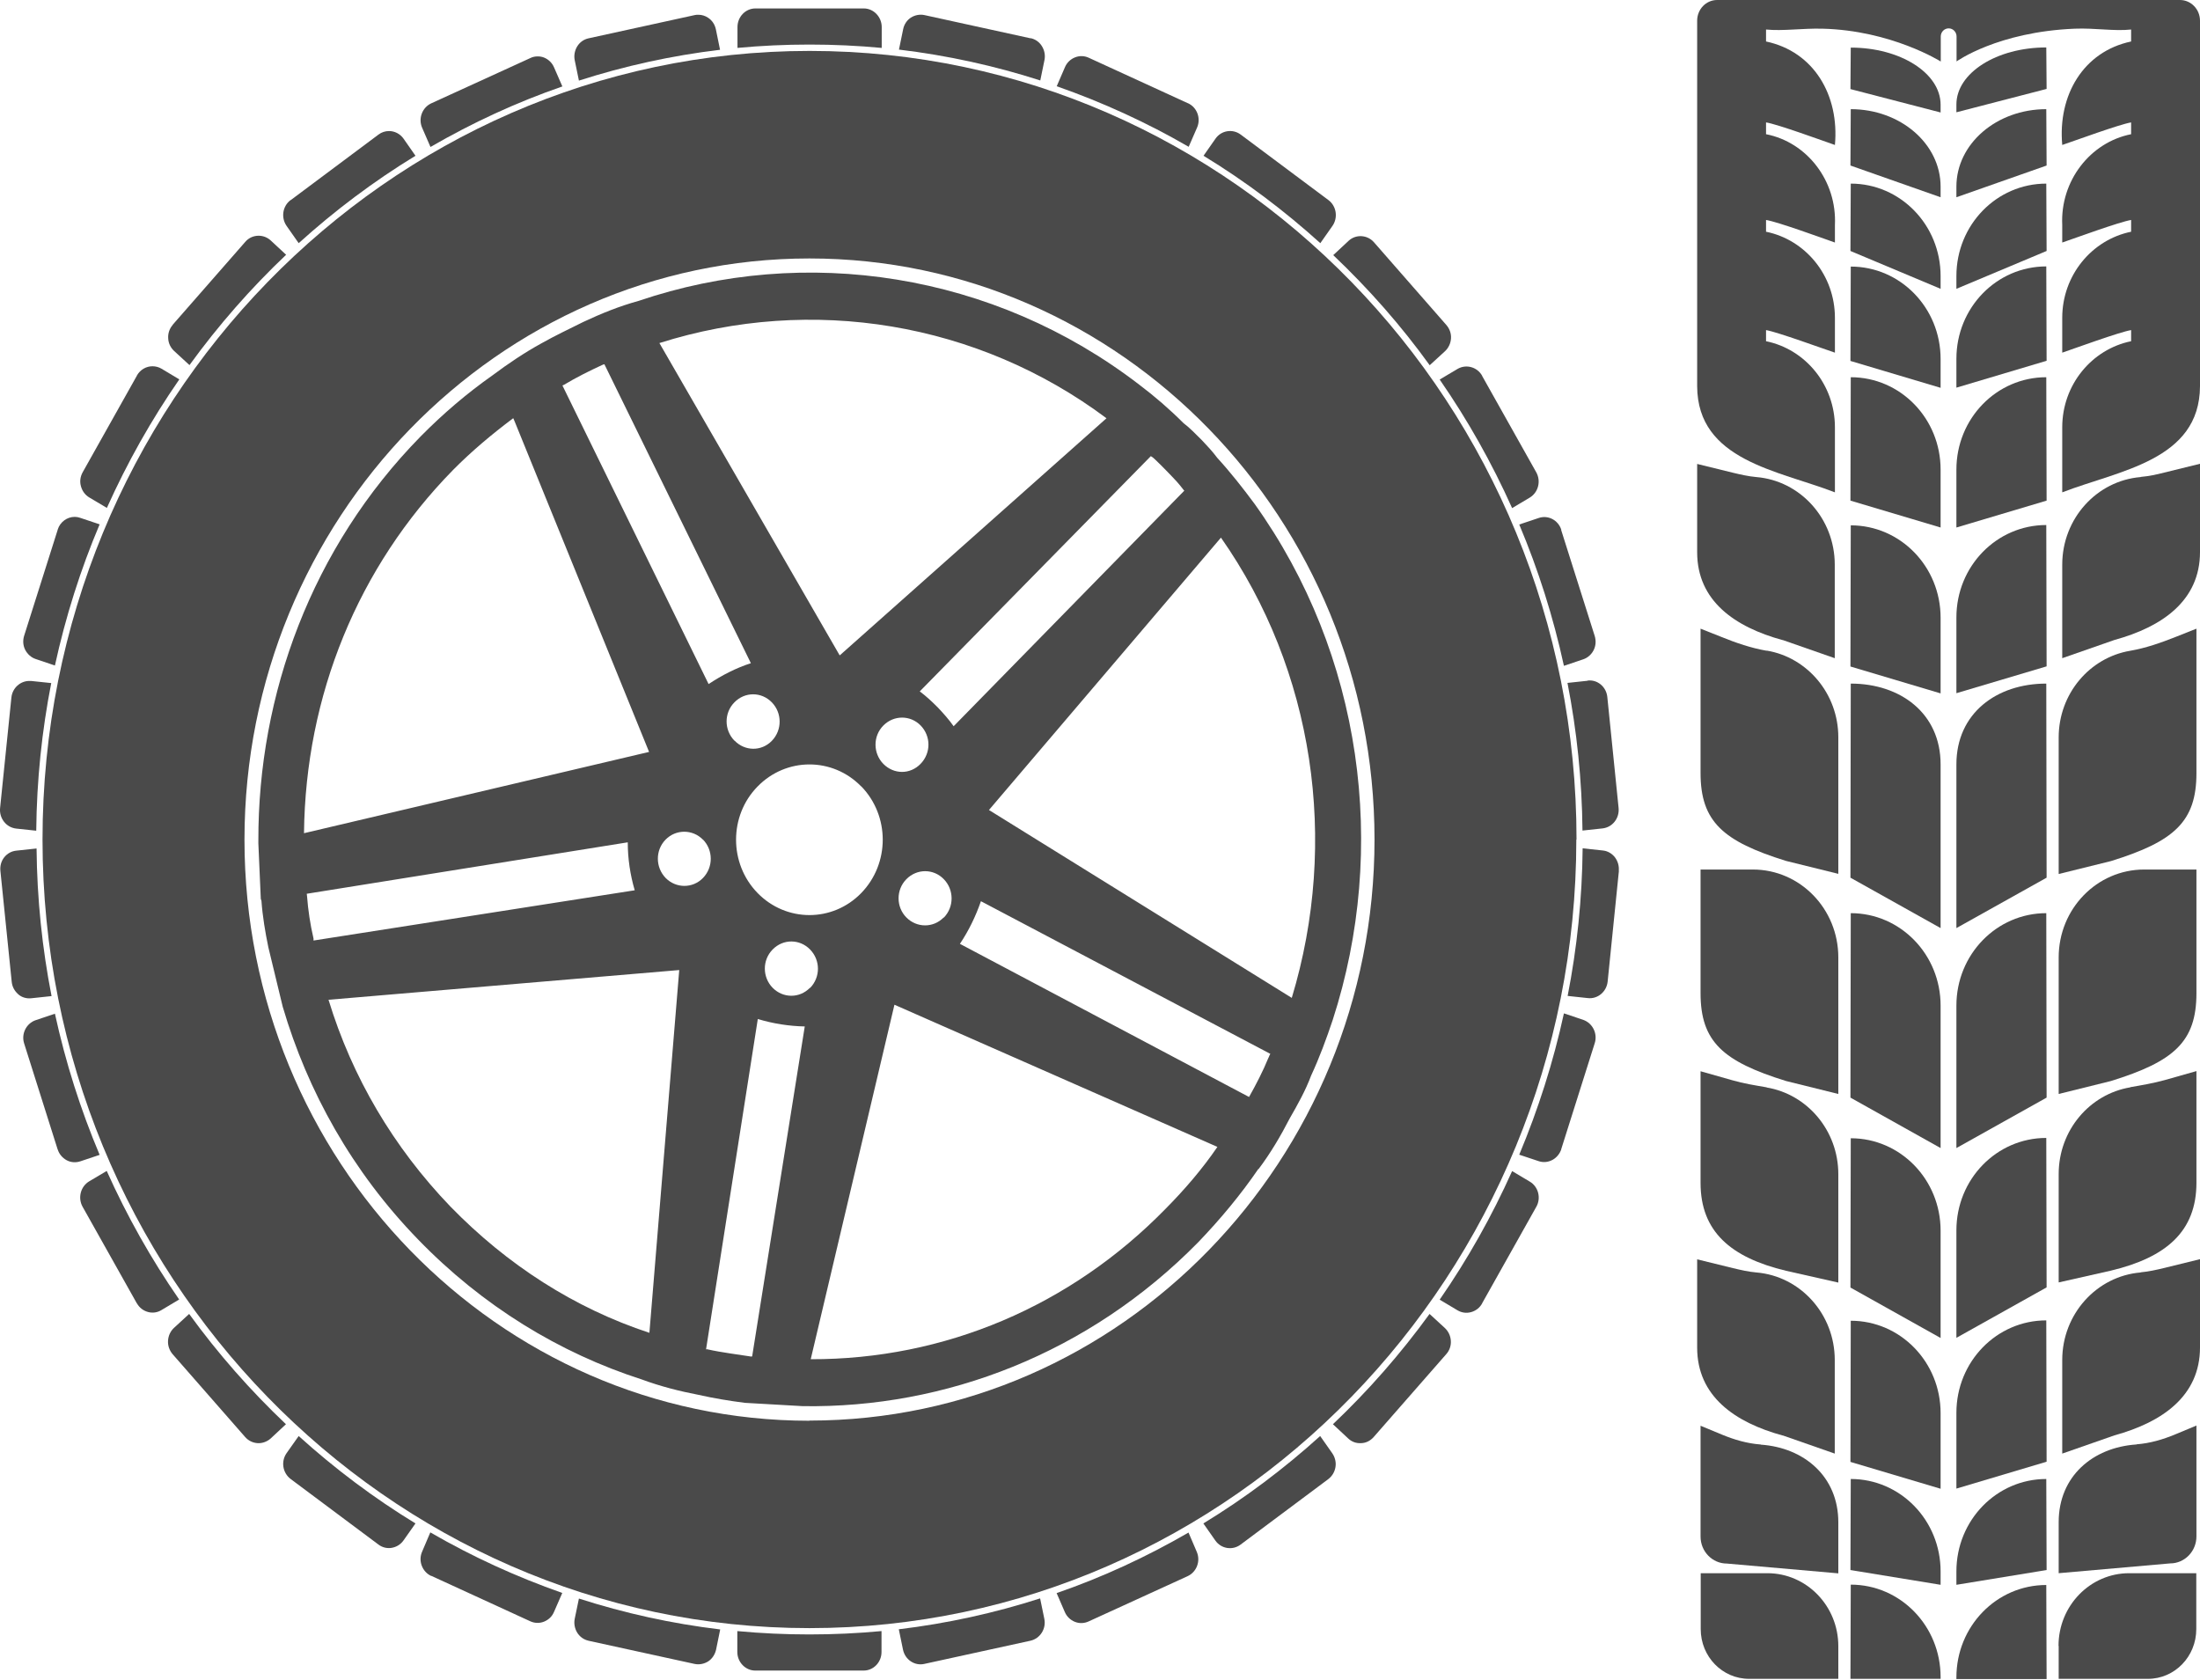 <svg width="55" height="42" viewBox="0 0 55 42" fill="none" xmlns="http://www.w3.org/2000/svg">
<path d="M54.911 21.737H53.605C52.423 21.737 51.467 22.72 51.467 23.935V27.348L52.774 27.024C54.351 26.535 54.911 26.042 54.911 24.827V21.737Z" fill="#4A4A4A"/>
<path d="M48.91 25.138V28.7L51.165 27.439L51.157 22.828C49.914 22.828 48.91 23.861 48.91 25.138Z" fill="#4A4A4A"/>
<path d="M54.911 15.716L54.387 15.924C54.02 16.069 53.645 16.201 53.258 16.268C52.241 16.438 51.467 17.342 51.467 18.437V21.849L52.774 21.526C54.351 21.037 54.911 20.543 54.911 19.328V15.716Z" fill="#4A4A4A"/>
<path d="M48.91 19.108V23.201L51.165 21.941L51.157 17.089C49.914 17.089 48.91 17.831 48.91 19.108Z" fill="#4A4A4A"/>
<path d="M53.258 27.182C52.241 27.352 51.467 28.256 51.467 29.351V32.059L52.774 31.764C54.157 31.433 54.911 30.782 54.911 29.567V26.776L54.121 27C53.839 27.078 53.548 27.128 53.258 27.178V27.182Z" fill="#4A4A4A"/>
<path d="M48.91 33.444L51.165 32.183L51.157 28.447C49.914 28.447 48.91 29.479 48.91 30.757V33.444Z" fill="#4A4A4A"/>
<path d="M53.516 31.81C52.419 31.901 51.556 32.847 51.556 33.999V36.338L52.862 35.882C54.056 35.554 55 34.899 55 33.684V31.478L54.105 31.698C53.911 31.744 53.718 31.789 53.52 31.806L53.516 31.81Z" fill="#4A4A4A"/>
<path d="M48.91 37.213L51.165 36.541L51.157 33.008C49.914 33.008 48.91 34.041 48.91 35.318V37.213Z" fill="#4A4A4A"/>
<path d="M53.516 11.926C52.419 12.017 51.556 12.963 51.556 14.116V16.454L52.862 15.998C54.056 15.671 55 15.015 55 13.8V11.594L54.105 11.814C53.911 11.864 53.718 11.905 53.52 11.922L53.516 11.926Z" fill="#4A4A4A"/>
<path d="M48.91 17.329L51.165 16.658L51.157 13.125C49.914 13.125 48.91 14.157 48.91 15.434V17.329Z" fill="#4A4A4A"/>
<path d="M51.467 41.144V41.969H53.697C54.367 41.969 54.907 41.414 54.907 40.725V39.328H53.23C52.254 39.328 51.463 40.141 51.463 41.144H51.467Z" fill="#4A4A4A"/>
<path d="M48.91 41.928V41.974H51.165L51.157 39.623C49.914 39.623 48.91 40.655 48.91 41.932V41.928Z" fill="#4A4A4A"/>
<path d="M53.415 36.11C53.415 36.11 53.411 36.11 53.407 36.11C52.318 36.185 51.467 36.906 51.467 38.051V39.328L54.254 39.083C54.617 39.083 54.911 38.781 54.911 38.407V35.637L54.383 35.857C54.072 35.986 53.75 36.081 53.415 36.106V36.11Z" fill="#4A4A4A"/>
<path d="M51.157 36.973C49.914 36.973 48.91 38.005 48.91 39.282V39.618L51.165 39.249L51.157 36.973Z" fill="#4A4A4A"/>
<path d="M43.821 21.737H42.514V24.827C42.514 26.042 43.075 26.535 44.651 27.024L45.958 27.348V23.935C45.958 22.72 45.002 21.737 43.821 21.737Z" fill="#4A4A4A"/>
<path d="M46.269 22.828L46.261 27.439L48.515 28.7V25.138C48.515 23.861 47.511 22.828 46.269 22.828Z" fill="#4A4A4A"/>
<path d="M44.167 16.268C43.78 16.201 43.405 16.073 43.038 15.924L42.514 15.716V19.324C42.514 20.539 43.075 21.032 44.651 21.522L45.958 21.845V18.432C45.958 17.342 45.184 16.434 44.167 16.264V16.268Z" fill="#4A4A4A"/>
<path d="M46.269 17.089L46.261 21.941L48.515 23.201V19.108C48.515 17.831 47.511 17.089 46.269 17.089Z" fill="#4A4A4A"/>
<path d="M44.167 27.182C43.877 27.132 43.587 27.087 43.304 27.004L42.514 26.78V29.571C42.514 30.786 43.268 31.437 44.651 31.768L45.958 32.063V29.355C45.958 28.264 45.184 27.356 44.167 27.186V27.182Z" fill="#4A4A4A"/>
<path d="M46.269 28.451L46.261 32.187L48.515 33.448V30.765C48.515 29.488 47.511 28.455 46.269 28.455V28.451Z" fill="#4A4A4A"/>
<path d="M44.563 35.882L45.869 36.338V33.999C45.869 32.847 45.006 31.901 43.909 31.81C43.712 31.793 43.518 31.748 43.325 31.702L42.429 31.482V33.688C42.429 34.903 43.369 35.559 44.567 35.886L44.563 35.882Z" fill="#4A4A4A"/>
<path d="M46.269 33.013L46.261 36.546L48.515 37.217V35.326C48.515 34.049 47.511 33.017 46.269 33.017V33.013Z" fill="#4A4A4A"/>
<path d="M44.563 15.998L45.869 16.454V14.116C45.869 12.963 45.006 12.017 43.909 11.926C43.712 11.909 43.518 11.864 43.325 11.818L42.429 11.598V13.805C42.429 15.02 43.369 15.675 44.567 16.002L44.563 15.998Z" fill="#4A4A4A"/>
<path d="M46.269 13.129L46.261 16.662L48.515 17.334V15.443C48.515 14.165 47.511 13.133 46.269 13.133V13.129Z" fill="#4A4A4A"/>
<path d="M44.184 39.328H42.518V40.725C42.518 41.414 43.058 41.969 43.728 41.969H45.958V41.153C45.958 40.145 45.164 39.328 44.184 39.328Z" fill="#4A4A4A"/>
<path d="M46.269 39.618L46.261 41.969H48.515V41.924C48.515 40.647 47.511 39.614 46.269 39.614V39.618Z" fill="#4A4A4A"/>
<path d="M44.018 36.11C44.018 36.11 44.014 36.11 44.01 36.11C43.675 36.085 43.353 35.99 43.042 35.861L42.514 35.642V38.412C42.514 38.785 42.808 39.087 43.171 39.087L45.958 39.332V38.055C45.958 36.91 45.103 36.189 44.018 36.114V36.11Z" fill="#4A4A4A"/>
<path d="M46.269 36.973L46.261 39.249L48.515 39.618V39.282C48.515 38.005 47.511 36.973 46.269 36.973Z" fill="#4A4A4A"/>
<path d="M51.157 9.43C49.914 9.43 48.91 10.462 48.91 11.739V13.187L51.165 12.515L51.157 9.43Z" fill="#4A4A4A"/>
<path d="M51.157 6.66C49.914 6.66 48.91 7.692 48.91 8.969V9.691L51.165 9.019L51.157 6.656V6.66Z" fill="#4A4A4A"/>
<path d="M51.157 4.59C49.914 4.59 48.91 5.623 48.91 6.9V7.22L51.165 6.274L51.157 4.59Z" fill="#4A4A4A"/>
<path d="M46.269 9.43L46.261 12.515L48.515 13.187V11.739C48.515 10.462 47.511 9.43 46.269 9.43Z" fill="#4A4A4A"/>
<path d="M46.269 6.66L46.261 9.023L48.515 9.695V8.974C48.515 7.696 47.511 6.664 46.269 6.664V6.66Z" fill="#4A4A4A"/>
<path d="M46.269 4.59L46.261 6.274L48.515 7.22V6.9C48.515 5.623 47.511 4.59 46.269 4.59Z" fill="#4A4A4A"/>
<path d="M51.157 2.729C49.914 2.729 48.91 3.595 48.91 4.665V4.931L51.165 4.138L51.157 2.729Z" fill="#4A4A4A"/>
<path d="M46.269 2.729L46.261 4.138L48.515 4.931V4.665C48.515 3.595 47.511 2.729 46.269 2.729Z" fill="#4A4A4A"/>
<path d="M51.157 1.186C49.914 1.186 48.91 1.825 48.91 2.612V2.807L51.165 2.223L51.157 1.182V1.186Z" fill="#4A4A4A"/>
<path d="M46.269 1.186L46.261 2.227L48.515 2.812V2.617C48.515 1.829 47.511 1.19 46.269 1.19V1.186Z" fill="#4A4A4A"/>
<path d="M48.91 1.538C48.91 1.538 49.935 0.796 51.87 0.717C52.379 0.697 52.855 0.784 53.278 0.738V1.037C52.08 1.29 51.443 2.384 51.556 3.624C51.862 3.521 52.98 3.11 53.278 3.06V3.355C52.254 3.558 51.503 4.524 51.556 5.627V6.063C51.862 5.959 52.98 5.548 53.278 5.499V5.793C52.298 5.992 51.556 6.88 51.556 7.945V8.816C51.862 8.712 52.98 8.302 53.278 8.252V8.53C52.298 8.729 51.556 9.616 51.556 10.682V12.308C52.971 11.76 54.992 11.516 55 9.654C55 8.758 55 7.079 55 6.162C55 5.266 55 4.002 55 3.11C55 0.999 55 2.256 55 0.518C55 0.232 54.774 0 54.5 0H42.929C42.651 0 42.429 0.232 42.429 0.518V3.11C42.429 4.006 42.429 5.266 42.429 6.162C42.429 7.083 42.429 8.75 42.429 9.654C42.437 11.516 44.458 11.76 45.873 12.308V10.682C45.873 9.616 45.131 8.729 44.151 8.53V8.252C44.442 8.302 45.575 8.717 45.873 8.816V7.945C45.873 6.88 45.131 5.992 44.151 5.793V5.499C44.442 5.544 45.575 5.959 45.873 6.063V5.627C45.926 4.524 45.176 3.554 44.151 3.355V3.06C44.442 3.106 45.575 3.521 45.873 3.624C45.986 2.384 45.349 1.29 44.151 1.037V0.738C44.579 0.78 45.051 0.705 45.559 0.717C47.285 0.759 48.519 1.538 48.519 1.538V0.912C48.519 0.8 48.608 0.709 48.717 0.709C48.825 0.709 48.914 0.8 48.914 0.912V1.538H48.91Z" fill="#4A4A4A"/>
<path d="M9.46 38.611C9.556 38.685 9.677 38.714 9.794 38.694C9.911 38.673 10.016 38.611 10.089 38.507L10.387 38.084C9.347 37.45 8.371 36.716 7.467 35.899L7.165 36.326C7.02 36.533 7.064 36.819 7.266 36.973L9.46 38.611Z" fill="#4A4A4A"/>
<path d="M4.317 8.124C4.237 8.215 4.197 8.335 4.205 8.455C4.209 8.58 4.265 8.692 4.354 8.775L4.737 9.127C5.459 8.132 6.269 7.207 7.153 6.369L6.77 6.013C6.685 5.934 6.576 5.893 6.467 5.893C6.342 5.893 6.221 5.942 6.132 6.046L4.317 8.119V8.124Z" fill="#4A4A4A"/>
<path d="M0.002 20.203C-0.022 20.456 0.155 20.684 0.401 20.713L0.906 20.767C0.918 19.506 1.047 18.271 1.281 17.076L0.777 17.023C0.777 17.023 0.744 17.023 0.732 17.023C0.506 17.023 0.309 17.201 0.285 17.437L0.002 20.203Z" fill="#4A4A4A"/>
<path d="M10.782 39.394L13.259 40.531C13.367 40.58 13.489 40.584 13.601 40.539C13.714 40.493 13.803 40.41 13.851 40.294L14.057 39.822C12.908 39.419 11.803 38.913 10.758 38.308L10.553 38.789C10.504 38.901 10.5 39.025 10.544 39.141C10.589 39.258 10.674 39.349 10.782 39.398V39.394Z" fill="#4A4A4A"/>
<path d="M3.422 9.392L2.067 11.806C2.007 11.914 1.99 12.038 2.023 12.154C2.055 12.274 2.128 12.374 2.232 12.436L2.672 12.697C3.18 11.565 3.785 10.491 4.483 9.484L4.039 9.218C3.971 9.177 3.89 9.156 3.813 9.156C3.656 9.156 3.507 9.239 3.422 9.388V9.392Z" fill="#4A4A4A"/>
<path d="M1.442 13.245L0.603 15.895C0.567 16.011 0.575 16.139 0.631 16.247C0.688 16.355 0.781 16.438 0.893 16.475L1.373 16.637C1.64 15.414 2.015 14.232 2.491 13.108L2.007 12.946C1.962 12.93 1.914 12.921 1.869 12.921C1.68 12.921 1.502 13.046 1.442 13.241V13.245Z" fill="#4A4A4A"/>
<path d="M33.004 35.899C32.101 36.716 31.125 37.45 30.084 38.084L30.383 38.511C30.528 38.718 30.81 38.764 31.012 38.615L33.206 36.977C33.303 36.902 33.367 36.798 33.387 36.674C33.407 36.554 33.375 36.429 33.307 36.33L33.004 35.899Z" fill="#4A4A4A"/>
<path d="M0.454 24.856C0.547 24.935 0.664 24.968 0.785 24.955L1.289 24.901C1.055 23.707 0.926 22.471 0.914 21.211L0.41 21.265C0.289 21.277 0.184 21.335 0.107 21.43C0.03 21.526 -0.002 21.646 0.01 21.771L0.293 24.545C0.305 24.669 0.365 24.777 0.458 24.856H0.454Z" fill="#4A4A4A"/>
<path d="M36.158 33.85C36.239 33.759 36.279 33.639 36.271 33.518C36.263 33.394 36.21 33.282 36.122 33.199L35.739 32.847C35.017 33.842 34.206 34.767 33.323 35.604L33.706 35.961C33.795 36.044 33.904 36.085 34.032 36.077C34.154 36.073 34.262 36.015 34.343 35.923L36.158 33.85Z" fill="#4A4A4A"/>
<path d="M39.413 20.987C39.413 10.114 30.81 1.273 20.24 1.273C9.669 1.273 1.063 10.118 1.063 20.987C1.063 31.855 9.665 40.701 20.236 40.701C30.806 40.701 39.408 31.855 39.408 20.987H39.413ZM20.236 35.517C12.448 35.517 6.112 28.998 6.112 20.991C6.112 12.984 12.448 6.461 20.236 6.461C28.023 6.461 34.363 12.979 34.363 20.987C34.363 28.994 28.023 35.513 20.236 35.513V35.517Z" fill="#4A4A4A"/>
<path d="M22.47 40.73L22.575 41.24C22.627 41.489 22.865 41.65 23.107 41.596L25.761 41.016C26.003 40.962 26.16 40.717 26.108 40.468L26.003 39.958C24.866 40.323 23.684 40.584 22.47 40.73Z" fill="#4A4A4A"/>
<path d="M18.433 40.775V41.298C18.433 41.551 18.635 41.762 18.881 41.762H21.591C21.837 41.762 22.038 41.555 22.038 41.298V40.775C20.849 40.887 19.615 40.887 18.429 40.775H18.433Z" fill="#4A4A4A"/>
<path d="M14.71 41.016L17.364 41.596C17.481 41.621 17.602 41.596 17.703 41.534C17.804 41.468 17.872 41.364 17.901 41.244L18.005 40.734C16.791 40.589 15.61 40.327 14.473 39.962L14.368 40.468C14.344 40.589 14.368 40.713 14.432 40.817C14.497 40.92 14.598 40.991 14.714 41.016H14.71Z" fill="#4A4A4A"/>
<path d="M26.414 39.822L26.62 40.298C26.668 40.41 26.757 40.497 26.87 40.543C26.983 40.589 27.104 40.584 27.213 40.535L29.689 39.403C29.798 39.353 29.883 39.262 29.927 39.146C29.971 39.029 29.967 38.905 29.919 38.793L29.713 38.312C28.669 38.917 27.568 39.428 26.414 39.826V39.822Z" fill="#4A4A4A"/>
<path d="M4.733 32.843L4.35 33.195C4.261 33.278 4.209 33.39 4.201 33.514C4.192 33.639 4.237 33.759 4.313 33.85L6.128 35.923C6.209 36.015 6.318 36.069 6.439 36.077C6.556 36.085 6.677 36.04 6.766 35.961L7.149 35.604C6.261 34.762 5.451 33.842 4.729 32.847L4.733 32.843Z" fill="#4A4A4A"/>
<path d="M39.033 13.245C38.957 13.004 38.703 12.867 38.465 12.95L37.981 13.112C38.457 14.24 38.832 15.422 39.098 16.645L39.578 16.483C39.691 16.446 39.784 16.363 39.84 16.255C39.897 16.143 39.904 16.019 39.868 15.899L39.029 13.249L39.033 13.245Z" fill="#4A4A4A"/>
<path d="M37.053 9.392C36.928 9.173 36.654 9.098 36.44 9.222L35.992 9.488C36.69 10.495 37.295 11.569 37.803 12.702L38.243 12.44C38.457 12.312 38.529 12.03 38.408 11.81L37.053 9.397V9.392Z" fill="#4A4A4A"/>
<path d="M39.691 17.018L39.187 17.072C39.421 18.267 39.55 19.502 39.562 20.763L40.066 20.709C40.312 20.68 40.489 20.456 40.465 20.199L40.183 17.425C40.159 17.172 39.937 16.981 39.687 17.014L39.691 17.018Z" fill="#4A4A4A"/>
<path d="M31.016 3.363C30.814 3.214 30.532 3.259 30.387 3.467L30.088 3.894C31.129 4.528 32.105 5.262 33.008 6.079L33.311 5.648C33.456 5.441 33.411 5.15 33.21 5.001L31.016 3.363Z" fill="#4A4A4A"/>
<path d="M35.742 9.131L36.126 8.779C36.214 8.696 36.267 8.584 36.275 8.459C36.283 8.335 36.239 8.219 36.162 8.128L34.347 6.054C34.182 5.868 33.895 5.851 33.714 6.021L33.331 6.378C34.218 7.22 35.029 8.14 35.746 9.135L35.742 9.131Z" fill="#4A4A4A"/>
<path d="M1.442 28.733C1.478 28.849 1.559 28.945 1.664 29.003C1.769 29.061 1.894 29.069 2.007 29.032L2.491 28.87C2.015 27.742 1.64 26.564 1.373 25.341L0.893 25.503C0.66 25.581 0.526 25.843 0.603 26.083L1.442 28.737V28.733Z" fill="#4A4A4A"/>
<path d="M39.029 28.733L39.868 26.079C39.945 25.839 39.816 25.577 39.578 25.494L39.098 25.333C38.832 26.556 38.453 27.738 37.981 28.866L38.465 29.027C38.578 29.065 38.699 29.056 38.808 28.998C38.916 28.94 38.993 28.845 39.033 28.729L39.029 28.733Z" fill="#4A4A4A"/>
<path d="M37.053 32.581L38.408 30.168C38.533 29.948 38.457 29.662 38.243 29.538L37.803 29.276C37.295 30.408 36.69 31.482 35.992 32.49L36.436 32.755C36.541 32.818 36.662 32.834 36.779 32.801C36.896 32.768 36.993 32.693 37.053 32.585V32.581Z" fill="#4A4A4A"/>
<path d="M40.469 21.771C40.481 21.646 40.445 21.526 40.372 21.43C40.296 21.335 40.191 21.273 40.07 21.261L39.566 21.207C39.554 22.467 39.425 23.703 39.191 24.897L39.695 24.951C39.941 24.98 40.163 24.794 40.191 24.541L40.473 21.766L40.469 21.771Z" fill="#4A4A4A"/>
<path d="M7.266 5.001C7.064 5.15 7.02 5.441 7.165 5.648L7.467 6.079C8.371 5.262 9.347 4.528 10.387 3.894L10.089 3.467C10 3.342 9.863 3.276 9.726 3.276C9.633 3.276 9.54 3.305 9.464 3.363L7.27 5.001H7.266Z" fill="#4A4A4A"/>
<path d="M14.057 2.156L13.851 1.684C13.803 1.572 13.714 1.485 13.601 1.439C13.549 1.418 13.497 1.41 13.44 1.41C13.38 1.41 13.315 1.422 13.259 1.451L10.782 2.583C10.556 2.687 10.452 2.961 10.553 3.193L10.762 3.674C11.807 3.069 12.908 2.559 14.061 2.16L14.057 2.156Z" fill="#4A4A4A"/>
<path d="M3.422 32.581C3.483 32.689 3.579 32.764 3.696 32.797C3.813 32.83 3.934 32.813 4.035 32.751L4.479 32.486C3.781 31.478 3.176 30.404 2.668 29.272L2.228 29.533C2.015 29.662 1.942 29.944 2.063 30.164L3.418 32.577L3.422 32.581Z" fill="#4A4A4A"/>
<path d="M25.765 0.958L23.111 0.377C22.994 0.352 22.873 0.377 22.772 0.44C22.672 0.506 22.603 0.61 22.579 0.73L22.474 1.24C23.688 1.385 24.87 1.646 26.007 2.011L26.112 1.501C26.136 1.381 26.112 1.256 26.047 1.153C25.983 1.049 25.882 0.979 25.765 0.954V0.958Z" fill="#4A4A4A"/>
<path d="M18.001 1.244L17.897 0.734C17.872 0.614 17.804 0.51 17.703 0.444C17.63 0.394 17.546 0.369 17.461 0.369C17.429 0.369 17.396 0.369 17.368 0.377L14.714 0.958C14.598 0.983 14.497 1.053 14.432 1.157C14.368 1.261 14.344 1.385 14.368 1.505L14.473 2.015C15.61 1.65 16.791 1.389 18.005 1.244H18.001Z" fill="#4A4A4A"/>
<path d="M29.693 2.579L27.217 1.443C27.108 1.393 26.987 1.389 26.874 1.435C26.761 1.48 26.672 1.567 26.624 1.679L26.418 2.156C27.568 2.559 28.673 3.064 29.717 3.67L29.927 3.189C30.028 2.957 29.927 2.683 29.697 2.579H29.693Z" fill="#4A4A4A"/>
<path d="M18.433 1.198C19.623 1.086 20.853 1.086 22.043 1.198V0.676C22.043 0.423 21.841 0.211 21.595 0.211H18.885C18.639 0.211 18.437 0.419 18.437 0.676V1.198H18.433Z" fill="#4A4A4A"/>
<path d="M31.463 29.227C31.758 28.837 32.02 28.393 32.246 27.953C32.444 27.609 32.637 27.265 32.778 26.888C32.988 26.436 33.161 25.967 33.319 25.494C34.706 21.211 34.061 16.363 31.363 12.594C31.068 12.196 30.758 11.802 30.431 11.445C30.31 11.283 30.181 11.146 30.044 11.001C29.887 10.848 29.75 10.699 29.588 10.578C29.241 10.23 28.866 9.907 28.487 9.621C24.841 6.817 20.131 6.108 15.965 7.522C15.481 7.655 15.033 7.837 14.581 8.049C14.239 8.219 13.88 8.389 13.541 8.58C13.117 8.812 12.71 9.086 12.311 9.384C11.67 9.836 11.081 10.338 10.516 10.91C7.79 13.688 6.451 17.363 6.459 21.016V21.086L6.52 22.471L6.536 22.517C6.564 22.911 6.632 23.309 6.709 23.682L7.068 25.167C7.693 27.29 8.806 29.289 10.448 30.981C12.065 32.652 13.993 33.825 16.045 34.485C16.505 34.655 16.989 34.779 17.465 34.87C17.852 34.957 18.239 35.02 18.619 35.069L20.07 35.152C23.627 35.206 27.221 33.838 29.955 31.055C30.508 30.479 31.016 29.869 31.459 29.222L31.463 29.227ZM31.714 26.436C31.576 26.776 31.399 27.116 31.238 27.402C31.238 27.402 31.234 27.409 31.226 27.423L23.998 23.595C24.22 23.263 24.394 22.903 24.523 22.529L31.758 26.345C31.742 26.378 31.73 26.39 31.718 26.432L31.714 26.436ZM32.29 24.943L24.724 20.249L30.524 13.44C32.847 16.753 33.48 21.028 32.294 24.947L32.29 24.943ZM23.591 22.936C23.333 23.201 22.918 23.197 22.66 22.936C22.401 22.675 22.397 22.243 22.66 21.978C22.922 21.712 23.337 21.712 23.595 21.978C23.853 22.243 23.857 22.67 23.595 22.94L23.591 22.936ZM20.248 24.694C19.99 24.959 19.578 24.959 19.316 24.694C19.058 24.429 19.054 24.002 19.316 23.736C19.578 23.467 19.994 23.471 20.252 23.736C20.514 24.006 20.514 24.429 20.252 24.698L20.248 24.694ZM28.773 11.404C28.814 11.428 28.854 11.462 28.882 11.491C28.975 11.578 29.06 11.665 29.153 11.76L29.278 11.889C29.362 11.976 29.459 12.075 29.592 12.25L29.608 12.266L23.841 18.155C23.724 17.989 23.587 17.835 23.446 17.686C23.301 17.541 23.156 17.404 22.994 17.284L28.77 11.404H28.773ZM23.014 18.134C23.277 18.403 23.277 18.826 23.014 19.096C22.752 19.366 22.345 19.361 22.083 19.096C21.825 18.831 21.821 18.403 22.083 18.138C22.345 17.873 22.76 17.873 23.018 18.138L23.014 18.134ZM21.53 19.656C22.248 20.394 22.248 21.588 21.53 22.326C20.816 23.06 19.655 23.06 18.937 22.322C18.223 21.588 18.223 20.394 18.937 19.664C19.655 18.926 20.816 18.926 21.53 19.66V19.656ZM17.574 20.987C17.832 21.252 17.836 21.679 17.574 21.949C17.316 22.214 16.9 22.21 16.642 21.949C16.384 21.683 16.38 21.256 16.638 20.991C16.896 20.726 17.316 20.726 17.574 20.991V20.987ZM18.36 18.515C18.102 18.25 18.098 17.823 18.36 17.558C18.622 17.288 19.038 17.292 19.296 17.558C19.554 17.823 19.558 18.25 19.296 18.52C19.034 18.789 18.622 18.781 18.364 18.515H18.36ZM27.66 10.458L20.998 16.38H20.99L16.485 8.576C20.296 7.369 24.45 8.057 27.66 10.454V10.458ZM14.106 9.616C14.408 9.434 14.735 9.272 15.057 9.123C15.065 9.123 15.09 9.106 15.11 9.106L18.772 16.579C18.401 16.699 18.046 16.881 17.715 17.101L14.061 9.637C14.061 9.637 14.089 9.625 14.106 9.616ZM7.6 20.829C7.637 17.392 8.947 14.174 11.327 11.748C11.791 11.279 12.291 10.86 12.831 10.454L12.867 10.537L16.227 18.797L7.6 20.829ZM7.838 23.512V23.462C7.754 23.106 7.701 22.737 7.677 22.413L7.669 22.343L15.694 21.057C15.694 21.464 15.755 21.87 15.868 22.256L7.838 23.512ZM11.258 30.16C9.835 28.679 8.802 26.925 8.213 24.993L16.981 24.25L16.235 33.319C14.36 32.702 12.678 31.619 11.258 30.16ZM18.776 33.912C18.417 33.854 18.07 33.817 17.679 33.73C17.675 33.726 17.663 33.73 17.651 33.734L18.945 25.474C19.328 25.59 19.724 25.652 20.119 25.66L18.804 33.908C18.804 33.908 18.792 33.912 18.776 33.912ZM20.268 33.979L22.361 25.117L30.435 28.671C30.056 29.227 29.612 29.741 29.145 30.213C26.765 32.652 23.611 33.987 20.268 33.979Z" fill="#4A4A4A"/>
</svg>
